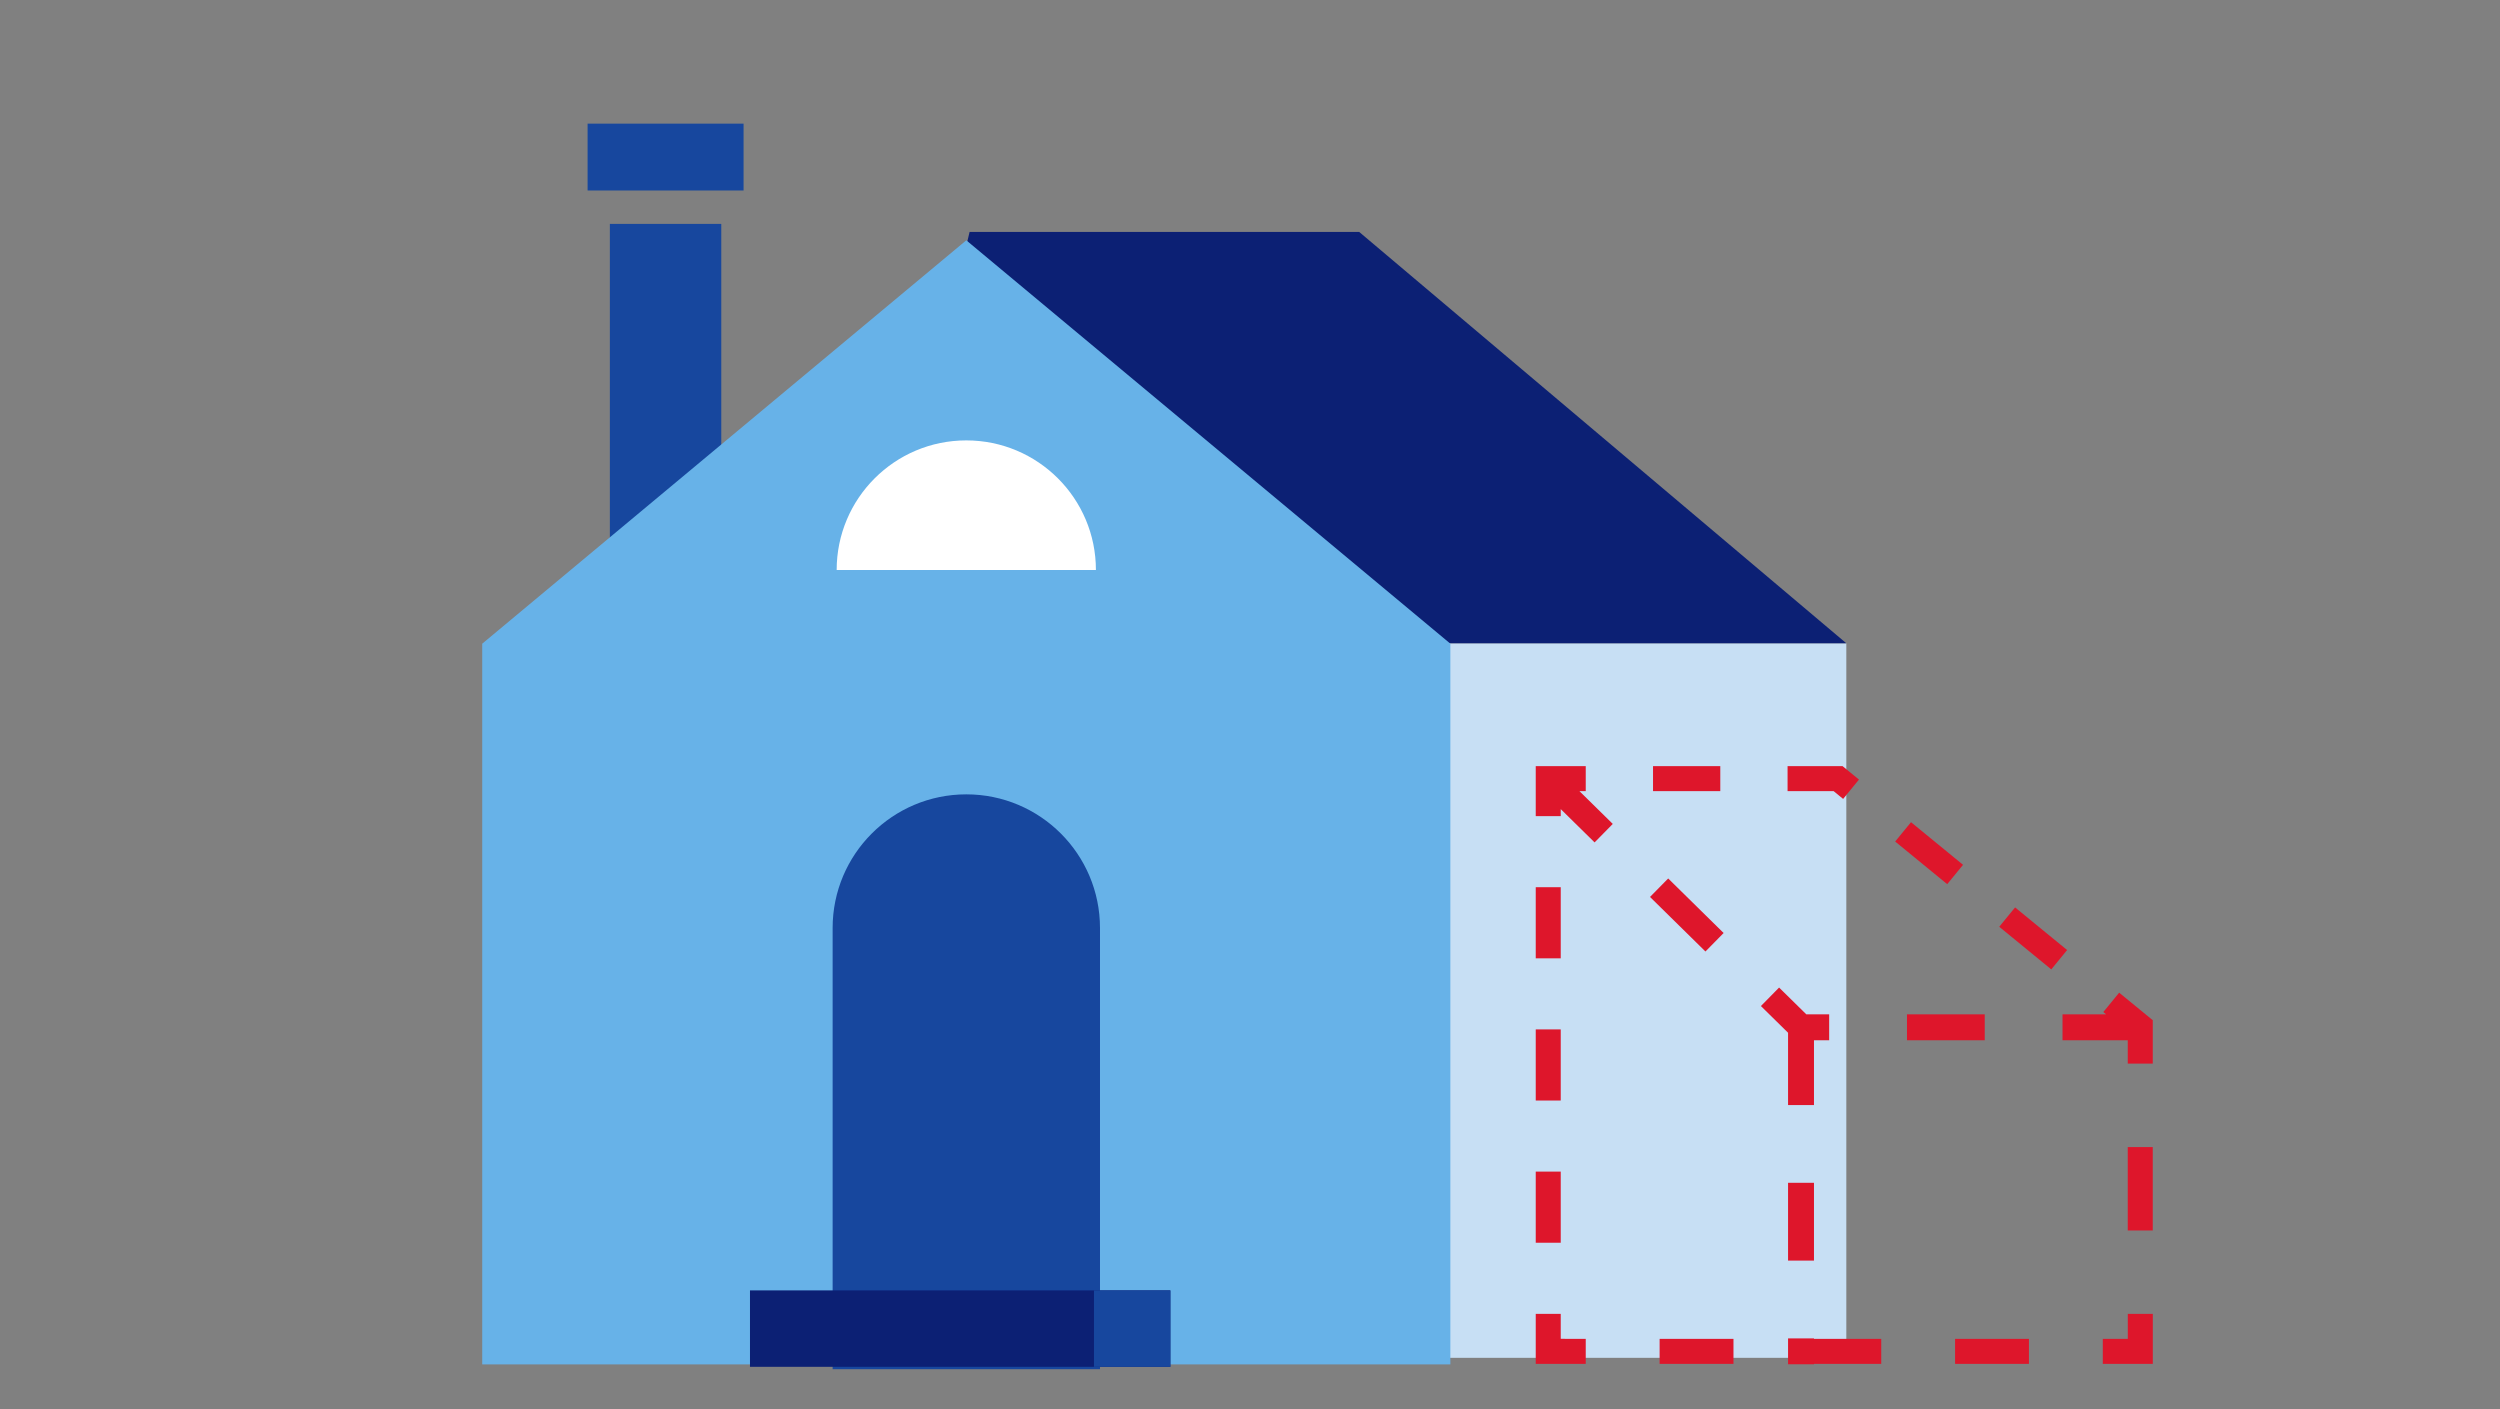 <svg width="353" height="199" viewBox="0 0 353 199" fill="none" xmlns="http://www.w3.org/2000/svg">
<rect x="0" y="0" width="353" height="199" fill="#808080" stroke="none"/>
<path fill-rule="evenodd" clip-rule="evenodd" d="M82.968 26.897H104.992V17.458H82.968V26.897ZM86.112 83.53H101.844V31.615H86.112V83.53Z" fill="#17479E"/>
<path fill-rule="evenodd" clip-rule="evenodd" d="M123.123 191.724H260.701V90.833H123.123V191.724Z" fill="#C7DFF4"/>
<path fill-rule="evenodd" clip-rule="evenodd" d="M123.123 90.833H260.701L191.913 32.745H136.907L123.123 90.665" fill="#0C2074"/>
<path fill-rule="evenodd" clip-rule="evenodd" d="M204.791 90.888L136.44 33.93L68.09 90.888H204.791ZM204.791 90.89V192.657H68.09V90.89H204.791Z" fill="#67B2E8"/>
<path fill-rule="evenodd" clip-rule="evenodd" d="M117.567 131.038C117.567 131.038 117.567 131.039 117.567 131.039V193.328H155.319V131.039C155.319 131.039 155.319 131.038 155.319 131.038C155.319 120.614 146.868 112.163 136.443 112.163C126.018 112.163 117.568 120.614 117.567 131.038Z" fill="#17479E"/>
<path fill-rule="evenodd" clip-rule="evenodd" d="M105.898 192.995H165.255V182.204H105.898V192.995Z" fill="#0C2074"/>
<path fill-rule="evenodd" clip-rule="evenodd" d="M154.466 192.995H165.258V182.204H154.466V192.995Z" fill="#17479E"/>
<path fill-rule="evenodd" clip-rule="evenodd" d="M223.907 111.705V108.174H216.846V115.236H220.376V114.245L225.157 118.948L227.724 116.338L223.014 111.705L223.907 111.705ZM220.376 125.272V135.312H216.846V125.272H220.376ZM220.376 155.392V145.352H216.846V155.392H220.376ZM220.376 175.472V165.432H216.846V175.472H220.376ZM220.376 185.514L220.376 189.043L223.907 189.044V192.575H216.846V185.514H220.376ZM242.906 111.706H233.407V108.175H242.906V111.706ZM258.905 111.706H252.405V108.175H260.166L262.486 110.076L260.249 112.807L258.905 111.706ZM267.598 118.825L274.946 124.844L277.183 122.112L269.835 116.094L267.598 118.825ZM289.641 136.878L282.292 130.86L284.529 128.128L291.878 134.146L289.641 136.878ZM299.226 140.167L296.989 142.899L297.384 143.222H291.229V146.882H300.44L300.44 150.185H303.971V144.053L299.226 140.167ZM300.439 161.962V173.738H303.97V161.962H300.439ZM303.976 192.575V185.514H300.446L300.445 189.044L296.915 189.044V192.575H303.976ZM234.338 189.045H244.767V192.576H234.338V189.045ZM256.134 192.576V192.638H252.474V188.978H256.134V189.045H265.63V192.576H256.134ZM286.486 189.046H276.057V192.577H286.486V189.046ZM240.809 134.351L232.981 126.649L235.548 124.04L243.376 131.741L240.809 134.351ZM252.474 145.824L248.64 142.053L251.207 139.443L255.048 143.222H258.279V146.883H256.134V156.033H252.474V145.824ZM280.245 143.222H269.264V146.882H280.245V143.222ZM252.474 177.996V167.015H256.134V177.996H252.474Z" fill="#DE162B"/>
<path fill-rule="evenodd" clip-rule="evenodd" d="M154.743 80.487C154.743 70.378 146.548 62.184 136.44 62.184C126.331 62.184 118.137 70.378 118.137 80.487" fill="white"/>
</svg>
